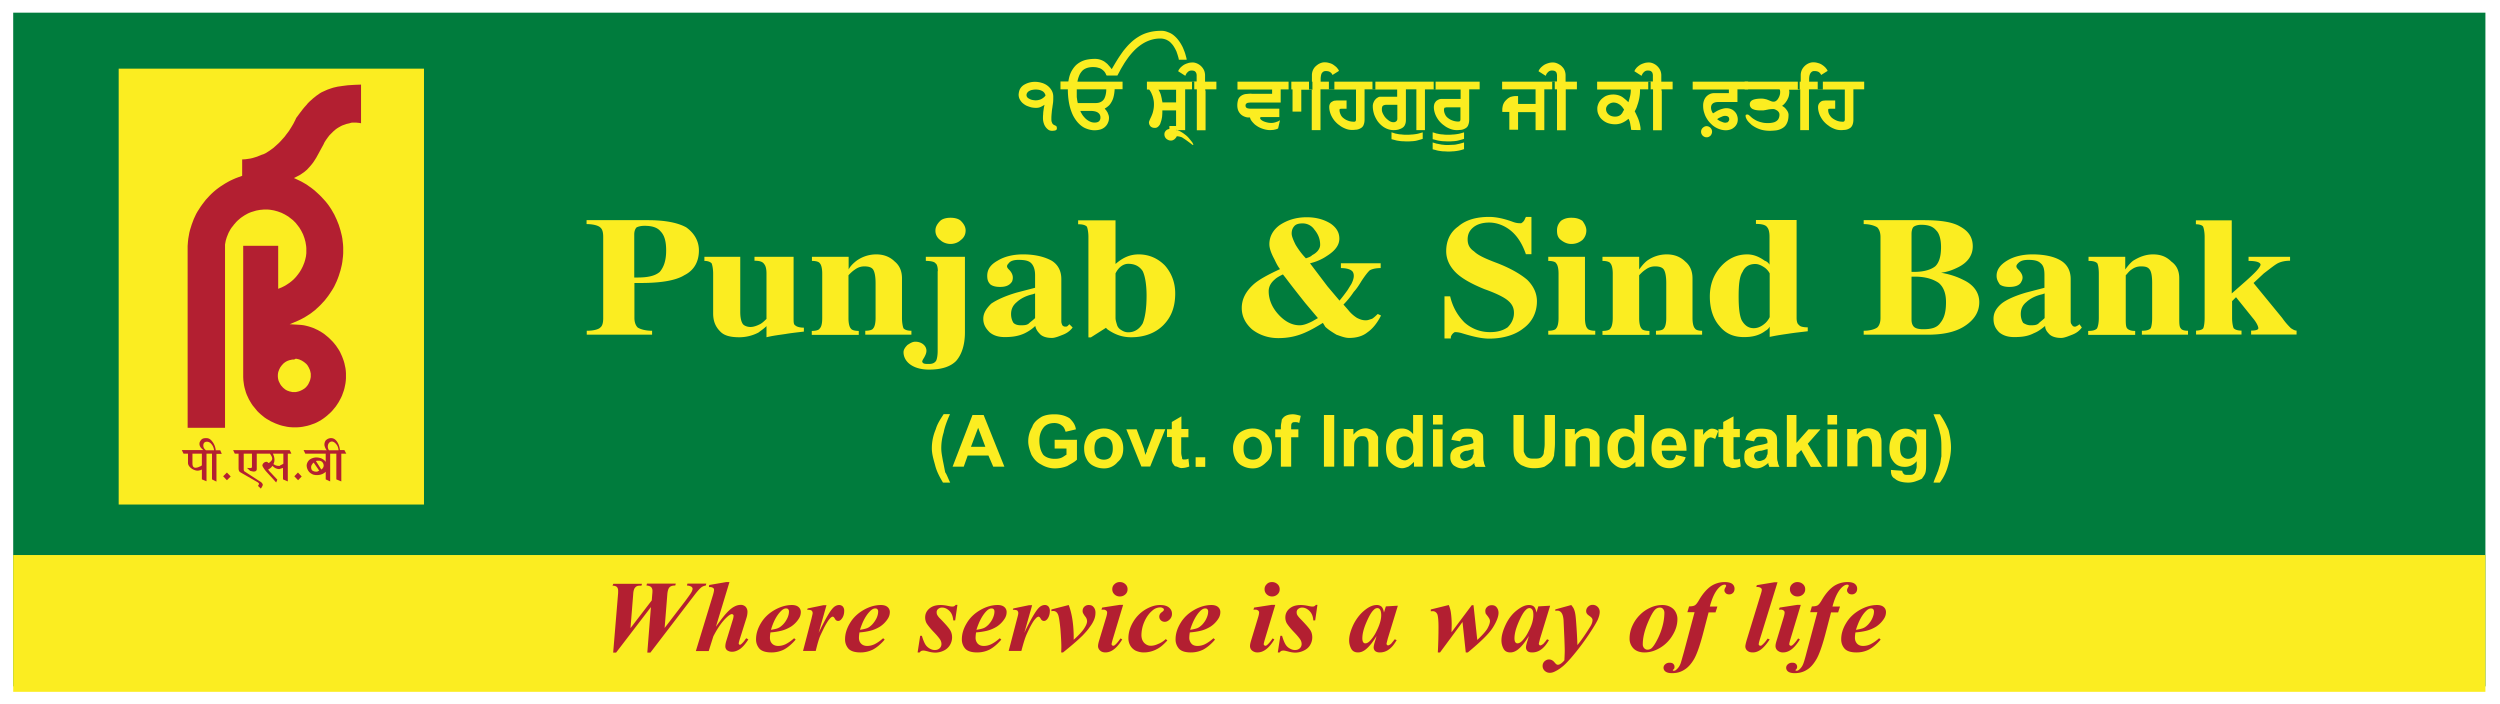 <svg xmlns="http://www.w3.org/2000/svg" width="277" height="78" fill="none" viewBox="0 0 277 78"><path fill="#007C3D" d="M275.384 1.404H1.463v74.643h273.921V1.404z"/><path fill="#FBED21" fill-rule="evenodd" d="M244.274 35.244v-8.991c0-.532-.095-.968-.171-1.139-.095-.17-.437-.265-.798-.265v-.436h3.972v8.1l1.596-1.404c.97-.873 1.502-1.404 1.597-1.765 0-.265-.437-.436-1.331-.436v-.455h4.599v.436c-.532 0-.969.095-1.33.266-.342.17-.874.607-1.577 1.138l-1.14 1.062 3.173 3.87c.437.626.798.967.969 1.138.266.17.437.266.627.266v.436h-5.036v-.436c.533 0 .799-.095.799-.266 0-.17-.171-.607-.627-1.138l-1.844-2.295-.437.436v1.859c0 .531.095.967.171 1.138.171.17.437.266.874.266v.436h-5.036v-.436c.342 0 .703-.095.798-.266.076-.152.152-.588.152-1.12zm-11.725 0v-4.932c0-.531-.076-.968-.171-1.138-.171-.171-.437-.266-.969-.266v-.455h4.067v1.404c.266-.36.532-.702.874-.968.703-.436 1.406-.702 2.204-.702.874 0 1.502.266 2.034.797.608.436.874 1.062.874 1.859v4.4c0 .532 0 .968.171 1.139.095.17.361.266.798.266v.436h-5.112v-.437c.532 0 .798-.094.969-.265.095-.17.171-.607.171-1.138v-3.87c0-.702-.076-1.233-.266-1.498-.19-.266-.437-.36-.969-.36-.361 0-.703.094-1.064.36-.266.17-.437.436-.627.626v4.76c0 .532 0 .968.171 1.139.171.17.437.265.874.265v.437h-5.207v-.437c.532 0 .798-.094.969-.265.114-.19.209-.626.209-1.157zm-6.005 0v-2.732l-.266.095c-.798.17-1.406.531-1.768.873-.437.36-.608.796-.608 1.328 0 .36.095.701.266.967.266.17.532.266.799.266.361 0 .627 0 .874-.171.171-.19.437-.36.703-.626zm-3.364 2.105c-.703 0-1.235-.17-1.672-.53-.437-.437-.627-.873-.627-1.5 0-.625.266-1.138.874-1.669.532-.436 1.501-.872 2.736-1.233l2.034-.53v-1.404c0-.626-.095-1.063-.437-1.328-.266-.266-.703-.36-1.331-.36-.532 0-.874.094-1.14.36-.266.265-.266.436 0 .702.437.436.627.872.361 1.328-.171.436-.703.607-1.33.607-.437 0-.798-.076-1.064-.266-.171-.266-.361-.531-.361-.968 0-.701.437-1.232 1.14-1.669.703-.436 1.672-.702 2.832-.702 1.406 0 2.47.266 3.173.702.703.437 1.064 1.138 1.064 2.03v4.666c0 .266.095.36.171.437 0 .094.172.17.267.17.095 0 .171 0 .266-.095.095 0 .171-.094.266-.17l.266.36c-.266.36-.608.626-1.065.797-.437.17-.874.36-1.235.36-.608 0-1.14-.17-1.406-.53-.171-.172-.361-.437-.361-.798-.437.36-.798.626-1.235.797-.685.36-1.388.436-2.186.436zm-11.383-6.696v4.761c0 .36.095.627.266.797.171.17.532.266.969.266h.095c.874 0 1.501-.17 1.863-.702.437-.531.627-1.233.627-2.295 0-.968-.266-1.67-.799-2.125-.627-.436-1.501-.702-2.641-.702h-.38zm0-4.76v4.23h.342c1.064 0 1.862-.266 2.299-.627.437-.436.628-1.138.628-2.124 0-.797-.171-1.499-.533-1.84-.361-.436-.874-.626-1.672-.626-.342 0-.703.095-.874.265-.095.114-.19.38-.19.721zm-3.44 9.35v-8.99c0-.532-.171-.873-.361-1.063-.266-.17-.798-.36-1.501-.36v-.436h6.613c1.768 0 3.174.17 4.067.702.969.53 1.406 1.232 1.406 2.2 0 .967-.532 1.764-1.577 2.295-.532.266-1.14.531-1.938.626.969.17 1.767.436 2.47.797 1.14.53 1.767 1.403 1.767 2.466 0 1.062-.532 1.934-1.596 2.636-1.064.702-2.47.968-4.143.968h-7.069v-.437c.703 0 1.235-.17 1.501-.36.19-.17.361-.512.361-1.043zm-13.873-5.993c-.627 0-1.14.265-1.406.872-.361.531-.437 1.499-.437 2.732s.095 2.105.342 2.636c.361.626.798.873 1.33.873s.97-.266 1.331-.607c.171-.17.361-.436.437-.626v-4.837a1.903 1.903 0 0 0-.532-.626c-.361-.247-.704-.417-1.065-.417zm-1.235 8.1c-1.14 0-2.033-.361-2.736-1.234-.704-.796-1.065-1.934-1.065-3.262s.437-2.466 1.236-3.339c.798-.872 1.767-1.328 2.907-1.328.703 0 1.33.266 1.939.702a.968.968 0 0 1 .532.437v-3.092c0-.532-.095-.873-.266-1.063-.171-.265-.628-.36-1.236-.36v-.436h4.504v10.83c0 .437.095.703.266.798.095.17.437.265.97.265v.436c-.799.095-1.502.171-2.11.266-.627.095-1.235.17-2.109.36v-1.138c-.095.171-.266.36-.437.437-.704.55-1.502.72-2.395.72zm-14.557-2.106v-4.932c0-.531-.095-.968-.266-1.138-.095-.171-.437-.266-.874-.266v-.455h4.067v1.404c.266-.36.532-.702.874-.968a3.723 3.723 0 0 1 2.204-.702c.799 0 1.502.266 2.034.797.532.436.798 1.062.798 1.859v4.4c0 .532.095.968.266 1.139.095.17.361.266.798.266v.436h-5.112v-.437c.437 0 .798-.094.874-.265.171-.17.266-.607.266-1.138v-3.87c0-.702-.095-1.233-.266-1.498-.171-.266-.532-.36-.969-.36-.361 0-.703.094-1.064.36-.266.17-.532.436-.703.626v4.76c0 .532.095.968.266 1.139.076.17.437.265.874.265v.437h-5.207v-.437c.437 0 .798-.094.874-.265.171-.19.266-.626.266-1.157zm-4.599-11.116c.532 0 .874.095 1.236.341.266.36.437.702.437 1.063 0 .436-.171.796-.437 1.062-.343.266-.704.436-1.236.436-.437 0-.798-.17-1.14-.436-.361-.266-.437-.626-.437-1.062 0-.36.095-.702.437-1.063.342-.246.703-.341 1.14-.341zm-1.406 11.116v-4.932c0-.531-.095-.968-.266-1.138-.076-.171-.437-.266-.874-.266v-.455h4.067v6.79c0 .532.095.968.266 1.139.095.17.437.266.874.266v.436h-5.207v-.437c.437 0 .798-.094.874-.265.171-.17.266-.607.266-1.138zm-3.611-7.057c-.361-1.062-.874-1.934-1.596-2.56-.703-.607-1.596-.968-2.471-.968-.703 0-1.33.17-1.767.531-.437.36-.627.797-.627 1.328s.171.967.703 1.328c.437.436 1.235.797 2.376 1.233 1.672.626 2.831 1.328 3.534 1.935.703.702 1.064 1.498 1.064 2.37 0 1.234-.532 2.296-1.501 2.998-.874.702-2.204 1.138-3.801 1.138-.874 0-1.938-.266-3.097-.626-.361-.095-.608-.095-.703-.095a.896.896 0 0 0-.437.531v.171h-.704v-4.666h.628c.266 1.138.798 2.105 1.596 2.902a4.202 4.202 0 0 0 2.831 1.062c.799 0 1.407-.17 1.939-.53.437-.437.703-.968.703-1.594 0-.531-.171-.968-.703-1.404-.437-.36-1.33-.797-2.566-1.233-1.501-.607-2.565-1.233-3.173-1.84-.703-.702-1.065-1.498-1.065-2.371 0-1.138.438-2.106 1.331-2.732.798-.701 1.938-1.062 3.439-1.062.704 0 1.578.17 2.566.531.437.171.703.171.969.171a.897.897 0 0 0 .437-.531l.095-.17h.608v4.134h-.608v.02zm-25.959-2.295c0 .266.171.702.437 1.233.266.436.627.968 1.14 1.499.266-.095.532-.171.703-.36.533-.266.875-.703.875-1.139 0-.702-.266-1.233-.628-1.67a1.554 1.554 0 0 0-1.33-.701c-.437 0-.703.095-.874.266-.247.265-.323.53-.323.872zm.874 10.149c.437 0 .874-.171 1.406-.437l.628-.36-1.407-1.67c-.627-.796-1.33-1.669-2.128-2.731l-.342-.436c-.361.17-.703.36-.874.53-.437.361-.704.798-.704 1.329 0 .872.343 1.764 1.065 2.56.684.76 1.482 1.215 2.356 1.215zm-3.345-8.992c0-.872.438-1.593 1.141-2.105.798-.531 1.767-.873 3.002-.873 1.065 0 1.939.266 2.642.702.627.436.969.967.969 1.67 0 .701-.437 1.327-1.406 1.934-.532.36-1.14.626-1.844.797l1.939 2.56 1.33 1.575c.361-.436.627-.797.874-1.138.171-.266.266-.436.437-.702.266-.531.361-.967.171-1.328-.171-.265-.627-.436-1.33-.436v-.531h4.409v.53c-.532 0-.969.096-1.235.267-.266.265-.532.625-.874 1.138-.267.436-.533.872-.875 1.233a9.2 9.2 0 0 1-1.14 1.403l.532.607c.342.437.703.702.969.873.343.17.609.265.97.265.266 0 .437-.094.703-.17.266-.171.437-.36.627-.531l.361.17c-.437.873-.969 1.499-1.501 1.86-.532.435-1.236.625-2.034.625-.437 0-.874-.17-1.406-.36-.437-.266-.874-.531-1.235-.873l-.266-.436c-.703.436-1.331.797-1.939 1.062-.969.436-1.938.626-3.002.626-1.141 0-2.129-.36-2.908-.967-.703-.626-1.14-1.404-1.14-2.371 0-.968.437-1.84 1.33-2.637.608-.531 1.596-1.062 2.908-1.67-.266-.34-.437-.701-.608-1.062-.399-.74-.571-1.27-.571-1.707zm-15.64 9.77c.703 0 1.236-.361 1.597-.968.266-.626.437-1.67.437-3.092 0-1.233-.171-2.2-.437-2.732-.361-.53-.875-.796-1.597-.796-.532 0-1.064.36-1.406 1.062v4.932c0 .265.095.531.171.797a.968.968 0 0 0 .437.53c.285.19.532.266.798.266zm-4.409-10.566c0-.532-.095-.968-.171-1.139-.171-.17-.437-.265-.969-.265v-.436h4.143v4.837c.798-.702 1.596-1.063 2.566-1.063 1.14 0 2.128.437 2.907 1.233.703.797 1.14 1.84 1.14 3.092 0 1.499-.437 2.637-1.33 3.529-.874.872-2.109 1.327-3.535 1.327-.969 0-1.767-.265-2.641-.872l-.171-.171-1.673 1.062h-.266V26.253zm-5.91 8.99v-2.73l-.266.094c-.798.17-1.406.531-1.767.873-.437.36-.627.796-.627 1.328 0 .36.095.701.266.967.171.17.437.266.798.266.361 0 .627 0 .874-.171.19-.19.456-.36.722-.626zm-3.363 2.106c-.704 0-1.236-.17-1.673-.53-.437-.437-.703-.873-.703-1.5 0-.625.342-1.138.874-1.669.627-.436 1.597-.872 2.832-1.233l2.033-.53v-1.404c0-.626-.171-1.063-.437-1.328-.266-.266-.703-.36-1.406-.36-.437 0-.874.094-1.064.36-.266.265-.266.436 0 .702.437.436.532.872.361 1.328-.266.436-.703.607-1.331.607-.437 0-.798-.076-1.064-.266-.266-.266-.361-.531-.361-.968 0-.701.361-1.232 1.14-1.669.704-.436 1.673-.702 2.832-.702 1.33 0 2.375.266 3.174.702.703.437 1.064 1.138 1.064 2.03v4.666c0 .266.095.36.095.437.095.094.171.17.361.17.095 0 .171 0 .266-.095l.171-.17.361.36c-.266.36-.627.626-1.064.797-.437.17-.874.36-1.235.36-.628 0-1.141-.17-1.407-.53a1.595 1.595 0 0 1-.437-.798c-.361.36-.798.626-1.14.797-.741.36-1.52.436-2.242.436zm-6.006-13.221c.437 0 .875.095 1.141.341.361.36.532.702.532 1.063 0 .436-.171.796-.532 1.062-.266.266-.704.436-1.141.436-.437 0-.874-.17-1.14-.436a1.253 1.253 0 0 1-.532-1.062c0-.36.171-.702.532-1.063.266-.246.703-.341 1.14-.341zm-1.406 5.918c0-.436-.095-.796-.266-.872-.095-.171-.532-.266-1.064-.266v-.455h4.333v8.365c0 1.404-.361 2.466-.97 3.168-.608.626-1.596.967-3.002.967-.798 0-1.501-.17-2.034-.53-.532-.361-.798-.873-.798-1.404 0-.266.171-.532.437-.797.266-.17.532-.36.875-.36.532 0 .969.265 1.14.625.171.36.076.702-.171 1.139-.171.265-.266.436-.171.53.095.172.361.172.703.172.361 0 .627-.095.798-.36.095-.172.171-.608.171-1.063v-8.859h.019zm-12.809 5.198v-4.932c0-.531-.095-.968-.266-1.138-.095-.171-.437-.266-.874-.266v-.455h4.067v1.404c.171-.36.532-.702.874-.968a3.724 3.724 0 0 1 2.205-.702c.798 0 1.501.266 2.033.797.532.436.798 1.062.798 1.859v4.4c0 .532.095.968.171 1.139.171.17.437.266.874.266v.436h-5.112v-.437c.438 0 .799-.094.875-.265.17-.17.266-.607.266-1.138v-3.87c0-.702-.095-1.233-.266-1.498-.171-.266-.532-.36-.97-.36-.36 0-.703.094-1.064.36-.266.17-.532.436-.703.626v4.76c0 .532.095.968.266 1.139.095.17.437.265.874.265v.437h-5.207v-.437c.437 0 .798-.094.874-.265.21-.19.285-.626.285-1.157zm-9.083-6.791v6.089c0 .626.095 1.062.266 1.328.095.17.437.36.874.36.36 0 .798-.17 1.14-.36.266-.17.437-.36.627-.531v-5.027c0-.531-.095-.873-.266-1.062-.17-.266-.532-.36-1.064-.36v-.437h4.333v6.79c0 .437 0 .703.17.797.172.171.533.266.97.266v.436c-.798.095-1.501.171-2.033.266-.628.095-1.33.17-2.11.36v-1.233c-.266.266-.532.437-.874.702a4.591 4.591 0 0 1-2.128.531c-.97 0-1.673-.17-2.11-.626-.532-.53-.798-1.138-.798-2.03v-4.4c0-.531-.095-.968-.171-1.138-.171-.171-.437-.266-.798-.266v-.455h3.972zm-11.745 2.295h.361c1.14 0 1.939-.17 2.47-.626.438-.53.704-1.233.704-2.37 0-.968-.171-1.67-.627-2.125-.361-.437-.97-.607-1.768-.607-.437 0-.703.094-.874.17-.17.171-.266.437-.266.797v4.761zm-3.44 4.496v-8.991c0-.532-.094-.873-.341-1.063-.171-.17-.704-.36-1.502-.36v-.436h6.804c1.843 0 3.268.265 4.237.796.875.626 1.407 1.499 1.407 2.561 0 1.233-.532 2.2-1.597 2.732-.969.607-2.641.872-4.846.872h-.703v3.87c0 .531.171.872.361 1.062.266.17.799.36 1.597.36v.437h-7.24v-.437c.797 0 1.33-.17 1.5-.36.228-.17.324-.512.324-1.043zM214.23 53.472c.172-.53.362-.872.438-1.138.095-.17.171-.53.266-.797.095-.36.095-.626.171-.967v-.873c0-.626 0-1.233-.171-1.764-.095-.53-.361-1.233-.704-2.03h.704c.437.627.703 1.139.969 1.765.171.702.266 1.328.266 1.935 0 .53-.095 1.138-.266 1.764-.171.702-.437 1.404-.969 2.105h-.704zm-3.705-3.87c0 .437.076.797.266.968.171.17.361.266.627.266s.437-.095.703-.266c.171-.266.266-.531.266-.967 0-.437-.095-.702-.266-.968-.171-.17-.437-.265-.703-.265-.266 0-.437.095-.627.265-.19.266-.266.531-.266.968zm-.988 2.467l1.235.094c0 .171.095.266.171.36.095.096.266.096.437.096.266 0 .532 0 .627-.095.171-.095.171-.17.266-.36 0-.095.095-.266.095-.437v-.626a1.628 1.628 0 0 1-1.33.626c-.532 0-.969-.17-1.33-.702-.266-.36-.361-.796-.361-1.328 0-.701.171-1.233.532-1.669.361-.341.703-.53 1.235-.53.532 0 .969.265 1.235.701v-.626h1.064v3.794c0 .436 0 .797-.095 1.062-.095.266-.266.436-.361.607a4.14 4.14 0 0 1-.627.266 2.49 2.49 0 0 1-.874.17c-.703 0-1.235-.17-1.501-.436-.361-.17-.437-.531-.437-.873v-.094h.019zm-1.046-.36h-1.064v-2.125c0-.437-.095-.702-.095-.797a1.477 1.477 0 0 0-.266-.36c-.095-.095-.171-.095-.361-.095-.19 0-.361 0-.532.17-.171.076-.266.171-.266.342-.095.17-.095.531-.095.967v1.86h-1.14v-4.136h1.064v.626c.361-.436.798-.702 1.33-.702.266 0 .532.095.703.17.171.096.361.172.437.342a.65.65 0 0 1 .171.437c.095.17.095.436.095.701v2.6h.019zm-6.005-4.136h1.064v4.135h-1.064v-4.135zm0-1.593h1.064v1.062h-1.064V45.98zm-4.504 5.728V45.98h1.064v3.092l1.331-1.499h1.33l-1.406 1.593 1.577 2.561h-1.235l-1.064-1.859-.533.531v1.328h-1.064v-.019zm-2.128-1.935c-.171 0-.361.095-.703.171-.266 0-.437.095-.627.17a.627.627 0 0 0-.172.361c0 .171.095.36.172.436a.652.652 0 0 0 .437.171c.171 0 .342-.095.532-.17.171-.171.266-.266.266-.437.095-.095.095-.265.095-.53v-.172zm-1.502-.872l-.969-.17c.095-.437.266-.703.532-.873.266-.266.704-.36 1.236-.36s.874.094 1.14.17c.171.17.342.265.437.436.171.17.171.531.171.968v1.327c0 .36 0 .626.095.797 0 .17.095.36.171.531h-1.14s0-.17-.095-.265v-.171c-.171.17-.437.341-.627.436-.171.095-.437.17-.703.17-.438 0-.704-.17-.97-.34a1.133 1.133 0 0 1-.361-.873c0-.266 0-.436.095-.702.171-.17.266-.265.532-.36.171-.095.437-.171.875-.266.532-.095.874-.17 1.064-.266v-.17a.759.759 0 0 0-.171-.437c-.095-.094-.266-.094-.627-.094-.171 0-.361 0-.437.094-.057.057-.153.152-.248.418zm-1.577-1.328v.873h-.703v2.295c0 .095 0 .095.095.17h.171c.095 0 .266 0 .437-.094l.095.872a2.467 2.467 0 0 1-.874.171c-.171 0-.361-.095-.532-.17-.171 0-.266-.096-.361-.266-.095-.095-.095-.171-.171-.36v-2.637h-.532v-.873h.532v-.797l1.14-.626v1.404h.703v.038zm-3.972 4.135h-1.064v-4.135h.969v.626a1.56 1.56 0 0 1 .532-.531c.076-.095.266-.17.438-.17.266 0 .532.094.703.265l-.342.872c-.171-.076-.342-.17-.533-.17-.095 0-.266.094-.361.17-.095.095-.171.266-.266.437-.095.265-.095.701-.095 1.403v1.233h.019zm-3.002-2.37c-.095-.361-.095-.627-.266-.703a.832.832 0 0 0-.627-.265c-.171 0-.438.095-.533.265-.171.171-.266.36-.266.702h1.692zm-.095 1.061l1.064.266a1.59 1.59 0 0 1-.627.873c-.361.17-.703.34-1.14.34-.704 0-1.236-.265-1.578-.796-.361-.36-.437-.797-.437-1.404 0-.701.171-1.232.532-1.593.361-.436.798-.626 1.407-.626.627 0 1.064.266 1.406.626.361.436.532 1.062.532 1.86h-2.737c0 .34.095.625.266.796.171.17.362.265.609.265.171 0 .361 0 .437-.095.095-.075.19-.246.266-.512zm-6.443-.796c0 .436.095.796.171.967.171.266.438.436.704.436.266 0 .532-.17.703-.36.171-.17.266-.531.266-.968 0-.436-.095-.796-.266-1.062-.171-.17-.437-.265-.703-.265-.266 0-.437.095-.628.265-.152.285-.247.55-.247.987zm2.908 2.105h-.969v-.53c-.171.17-.437.36-.627.53-.266.095-.437.17-.703.17-.533 0-.875-.265-1.236-.606-.361-.36-.532-.873-.532-1.593 0-.702.171-1.233.532-1.67.361-.341.703-.53 1.236-.53.437 0 .874.17 1.235.625V45.98h1.064v5.728zm-4.941 0h-1.064v-2.124c0-.437 0-.702-.095-.797 0-.17-.076-.266-.266-.36-.095-.095-.171-.095-.361-.095-.171 0-.361 0-.532.17-.095.076-.267.171-.267.342-.076.17-.076.531-.076.967v1.86h-1.14v-4.136h1.064v.626c.362-.436.799-.702 1.331-.702.266 0 .532.095.703.17.171.096.361.172.437.342.095.095.171.266.266.437v3.301zm-9.54-5.728h1.14v4.04c.095.265.171.436.361.626.266.17.437.17.799.17.342 0 .608 0 .798-.17.095-.095.266-.266.266-.531 0-.17.095-.437.095-.968V45.98h1.14v3.092c0 .625-.095 1.138-.095 1.403-.095.266-.171.531-.361.702-.171.17-.437.36-.703.531-.266.095-.627.17-1.14.17-.533 0-.875-.094-1.236-.265-.266-.075-.437-.265-.627-.436-.171-.17-.266-.436-.342-.607-.095-.36-.095-.873-.095-1.498V45.98zm-4.409 3.793c-.171 0-.361.095-.703.171a.831.831 0 0 0-.532.17c-.171.096-.266.266-.266.361 0 .171.095.36.171.436a.652.652 0 0 0 .437.171c.171 0 .361-.095.532-.17.171-.171.266-.266.266-.437.095-.095.095-.265.095-.53v-.172zm-1.501-.872l-.969-.17c.095-.437.266-.703.532-.873.342-.266.703-.36 1.235-.36.532 0 .874.094 1.14.17.266.17.361.265.532.436.095.17.095.531.095.968v1.327c0 .36 0 .626.076.797 0 .17.095.36.171.531h-1.064c-.095 0-.095-.17-.171-.265v-.171c-.171.17-.361.341-.627.436-.171.095-.437.17-.703.17-.437 0-.703-.17-.969-.34a1.133 1.133 0 0 1-.361-.873c0-.266 0-.436.171-.702.095-.17.266-.265.437-.36.171-.095.532-.171.874-.266.532-.095.874-.17 1.064-.266v-.17a.759.759 0 0 0-.171-.437c-.095-.094-.266-.094-.608-.094-.171 0-.266 0-.437.094-.057.057-.152.152-.247.418zm-3.003-1.328h1.064v4.135h-1.064v-4.135zm0-1.593h1.064v1.062h-1.064V45.98zm-4.048 3.623c0 .436.095.796.171.967a.914.914 0 0 0 .799.436c.171 0 .437-.17.627-.36.171-.17.266-.531.266-.968 0-.436-.095-.796-.266-1.062-.171-.17-.361-.265-.703-.265-.171 0-.437.095-.627.265-.191.285-.267.55-.267.987zm2.908 2.105h-.969v-.53c-.171.17-.361.36-.627.53-.266.095-.437.17-.703.17-.438 0-.875-.265-1.236-.606-.361-.36-.532-.873-.532-1.593 0-.702.171-1.233.532-1.67.361-.341.703-.53 1.236-.53.437 0 .874.17 1.235.625V45.98h1.064v5.728zm-4.941 0h-1.064v-2.124c0-.437 0-.702-.095-.797 0-.17-.095-.266-.171-.36-.171-.095-.266-.095-.437-.095-.171 0-.361 0-.532.17a1.066 1.066 0 0 0-.266.342c-.095.17-.096.531-.096.967v1.86h-1.14v-4.136h1.064v.626c.362-.436.799-.702 1.407-.702.171 0 .437.095.627.17.171.096.361.172.437.342.095.095.171.266.266.437v3.301zm-6.005-5.728h1.14v5.728h-1.14V45.98zm-5.397 1.593h.627v-.266c0-.341.095-.607.095-.796.095-.171.266-.36.437-.437.171-.094.437-.17.798-.17.266 0 .608.095.874.17l-.171.797c-.171-.095-.266-.095-.437-.095-.171 0-.266 0-.361.095-.095.095-.095.266-.095.436v.266h.798v.873h-.798v3.262h-1.14v-3.262h-.627v-.873zm-3.516 2.124c0 .437.095.702.266.968.266.17.437.266.798.266.266 0 .532-.095.703-.266.171-.266.266-.531.266-.968 0-.436-.095-.701-.266-.967-.171-.17-.437-.341-.703-.341-.342 0-.532.17-.798.341-.19.247-.266.512-.266.968zm-1.159-.094c0-.342.095-.702.266-1.063.171-.36.437-.626.798-.796a2.519 2.519 0 0 1 1.14-.266c.627 0 1.14.266 1.502.626.437.436.608.968.608 1.593 0 .607-.171 1.139-.608 1.499-.438.436-.875.702-1.502.702a2.46 2.46 0 0 1-1.14-.266 1.629 1.629 0 0 1-.798-.796c-.171-.36-.266-.702-.266-1.233zm-4.143 1.062h1.064v1.062h-1.064v-1.062zm-.798-3.092v.873h-.798v1.669c0 .36.095.531.095.626 0 .095 0 .095.095.17h.171c.076 0 .266 0 .437-.094l.095.872a2.467 2.467 0 0 1-.874.171c-.171 0-.342-.095-.532-.17-.172 0-.267-.096-.362-.266-.095-.095-.095-.171-.171-.36v-2.637h-.532v-.873h.532v-.797l1.065-.626v1.404h.779v.038zm-5.207 4.135l-1.673-4.135h1.141l.798 2.124.171.702c.076-.17.076-.265.171-.36 0-.095 0-.17.095-.36l.798-2.125h1.14l-1.672 4.135h-.969v.02zm-5.207-2.01c0 .436.095.701.266.967.266.17.437.266.798.266.266 0 .532-.095.703-.266.171-.266.266-.531.266-.968 0-.436-.076-.701-.266-.967-.171-.17-.437-.341-.703-.341-.361 0-.532.17-.798.341-.171.247-.266.512-.266.968zm-1.141-.095c0-.342.095-.702.267-1.063.171-.36.437-.626.798-.796a2.519 2.519 0 0 1 1.14-.266c.627 0 1.14.266 1.501.626.437.436.627.968.627 1.593 0 .607-.171 1.139-.627 1.499a1.896 1.896 0 0 1-1.501.702 2.46 2.46 0 0 1-1.14-.266 1.629 1.629 0 0 1-.798-.796c-.191-.36-.267-.702-.267-1.233zm-3.268.094v-.967h2.47v2.2c-.266.266-.627.437-1.064.702a3.71 3.71 0 0 1-1.406.266c-.532 0-1.064-.17-1.502-.436-.532-.266-.798-.626-1.064-1.063-.171-.436-.361-.967-.361-1.498 0-.607.171-1.138.437-1.594.171-.53.627-.872 1.065-1.138.361-.17.798-.265 1.406-.265.703 0 1.235.17 1.672.436.361.36.627.702.703 1.233l-1.14.266c-.095-.266-.171-.532-.437-.702-.171-.171-.532-.266-.798-.266-.532 0-.969.17-1.235.531-.267.36-.438.797-.438 1.404 0 .702.171 1.233.438 1.593.266.266.703.437 1.235.437.171 0 .437 0 .703-.095.266-.095.437-.266.627-.36v-.684h-1.311zm-7.678-.19l-.798-2.105-.798 2.106h1.596zm2.11 2.201h-1.236l-.532-1.233h-2.299l-.437 1.233h-1.235l2.204-5.728h1.235l2.3 5.728zm-6.006 1.764h-.798c-.361-.607-.703-1.233-.874-1.934-.171-.627-.361-1.233-.361-1.86 0-.796.171-1.498.437-2.124.171-.607.532-1.138.874-1.67h.703c-.361.797-.608 1.5-.703 2.03a5.82 5.82 0 0 0-.266 1.764c0 .437.095.873.171 1.328.095.437.171.873.266 1.328.19.266.285.607.551 1.138zm68.205-43.571h1.235v-.853h-1.254v-.702c0-.19-.038-.36-.095-.512a1.085 1.085 0 0 0-.248-.399 1.244 1.244 0 0 0-.342-.284 1.555 1.555 0 0 0-.361-.17 1.077 1.077 0 0 0-.342-.058 1.5 1.5 0 0 0-.532.076 2.13 2.13 0 0 0-.418.17 2.107 2.107 0 0 0-.304.229 1.11 1.11 0 0 0-.209.227.71.71 0 0 0-.114.19l-.038.076.798.512s.019-.02.019-.057l.076-.152a.998.998 0 0 1 .133-.17.744.744 0 0 1 .19-.152.608.608 0 0 1 .266-.057c.152 0 .285.019.361.076a.339.339 0 0 1 .171.227.886.886 0 0 1 .038.323v.588h-.532V9.9h.532v4.535h.97V9.901zm-7.051 0h3.706v1.613h-1.939v-.873c-.19 0-.361 0-.494.02-.133.018-.247.056-.342.075-.095.038-.171.095-.266.152a2.917 2.917 0 0 0-.266.246 1.246 1.246 0 0 0-.228.323 1.204 1.204 0 0 0-.114.341c-.019.114-.038.209-.038.304v.303h.779v1.973h.969v-1.954h1.939v1.992h.969V9.901h1.159v-.853h-5.834V9.9zm-7.696 5.88v.76c.152.037.304.075.437.113.133.038.266.057.399.076.133.02.266.038.399.038s.285.02.456.02c.19 0 .342 0 .494-.02.152 0 .285-.019.437-.038a3.93 3.93 0 0 0 .418-.076c.133-.038.285-.076.437-.132v-.74c-.171.057-.323.095-.456.133-.133.038-.285.057-.418.094a3.107 3.107 0 0 1-.418.038c-.152 0-.304.02-.494.02-.171 0-.323 0-.456-.02-.133-.019-.266-.019-.399-.057-.133-.018-.266-.056-.399-.075a9.734 9.734 0 0 1-.437-.133zm0-1.118v.758c.152.038.304.076.437.114.133.038.266.057.399.076.133.019.266.038.399.038s.285.019.456.019c.19 0 .342 0 .494-.019.152 0 .285-.019.437-.038.133-.019.266-.057.418-.095.133-.038.285-.076.437-.133v-.72c-.171.056-.323.094-.456.132-.133.038-.285.057-.418.076a3.123 3.123 0 0 1-.418.038c-.152.02-.304.02-.494.02-.171 0-.323 0-.456-.02-.133-.019-.266-.019-.399-.038s-.266-.057-.399-.076c-.133-.038-.266-.095-.437-.132zm1.52-2.77h1.558v1.328c0 .076-.019.152-.057.19-.038.038-.076.057-.152.057a1.81 1.81 0 0 1-.665-.114 1.646 1.646 0 0 1-.513-.285.96.96 0 0 1-.323-.417 1.105 1.105 0 0 1-.114-.493c0-.038 0-.076.019-.133a.398.398 0 0 1 .076-.114c.038.02.095 0 .171-.019zm1.577-1.992v1.063h-2.166a.656.656 0 0 0-.247.057c-.095.037-.171.094-.266.151a1.107 1.107 0 0 0-.209.285 1.26 1.26 0 0 0-.076.417c0 .266.057.512.152.778.095.247.228.474.399.702.171.208.361.398.589.55.209.17.437.284.684.38.247.094.475.132.703.132.095 0 .209 0 .342-.019.114 0 .247-.019.361-.057.114-.038.228-.095.342-.17a.669.669 0 0 0 .247-.342c.057-.152.095-.322.095-.55V9.9h1.16v-.853h-5.093v.872h2.983V9.9zm-7.658 4.762v.758c.152.038.304.076.437.114.133.038.266.057.399.076.133.019.266.038.399.038s.285.019.456.019c.19 0 .342 0 .494-.019.152 0 .304-.019.437-.038s.266-.057.399-.095.285-.076.437-.133v-.72c-.171.056-.323.094-.456.132-.133.038-.285.057-.418.076a3.123 3.123 0 0 1-.418.038c-.152.02-.304.02-.494.02-.171 0-.323 0-.456-.02-.152-.019-.285-.019-.399-.038-.133-.019-.266-.057-.399-.076-.114-.038-.266-.095-.418-.132zm.646-3.035v1.555a.357.357 0 0 1-.038.152.38.38 0 0 1-.152.151.475.475 0 0 1-.247.057.853.853 0 0 1-.361-.094c-.114-.057-.228-.152-.342-.247a1.778 1.778 0 0 1-.305-.341c-.076-.133-.152-.247-.19-.36a.798.798 0 0 1-.076-.342v-.133c0-.057.019-.114.038-.19a.254.254 0 0 1 .133-.152c.057-.037.152-.056.286-.075h1.254v.019zm3.059-1.727h1.179v-.853h-6.994v.872h2.737v.797h-1.882a.46.46 0 0 0-.247.076c-.095.057-.19.114-.266.209a.947.947 0 0 0-.209.322 1.052 1.052 0 0 0-.095.436c0 .266.038.531.114.797.076.266.19.493.323.72.133.229.304.418.494.589.19.17.399.303.628.398.228.095.475.152.722.152.095 0 .209 0 .342-.019.114-.019.247-.038.361-.095.133-.038.228-.095.342-.17a.704.704 0 0 0 .247-.323c.057-.133.095-.284.095-.493V9.9h1.159v4.515h.95V9.901zm-5.492-.853h-5.15v.872h3.003v3.32c0 .076-.019.152-.057.19-.038.038-.076.056-.152.056-.247 0-.475-.037-.665-.113a1.646 1.646 0 0 1-.513-.285.961.961 0 0 1-.323-.417 1.093 1.093 0 0 1-.115-.493c0-.057.019-.095.057-.114.038 0 .134-.02.248-.02h.475v-.91h-1.084c-.076 0-.152.02-.247.02a.666.666 0 0 0-.266.113.483.483 0 0 0-.228.209.747.747 0 0 0-.095.38c0 .265.057.511.152.777.095.247.228.474.399.702.171.208.361.398.589.55.21.17.438.284.685.38.228.094.475.132.703.132.095 0 .209 0 .342-.019.114 0 .247-.019.361-.057.114-.038.228-.095.342-.17a.668.668 0 0 0 .247-.342c.057-.152.095-.322.095-.55V9.9h1.197v-.853zm-7.354.853h.304v4.515h.969V9.901h1.539v-.853h-1.52v-.285c0-.227.038-.417.076-.55a.62.62 0 0 1 .209-.265.52.52 0 0 1 .266-.076c.152 0 .285.019.38.057a.683.683 0 0 1 .38.379l.722-.455s-.019-.02-.038-.076c-.019-.038-.057-.114-.114-.17a1.088 1.088 0 0 0-.209-.228 4.22 4.22 0 0 0-.304-.228 1.381 1.381 0 0 0-.418-.17 1.569 1.569 0 0 0-.532-.077c-.114 0-.228.02-.342.057a1.555 1.555 0 0 0-.361.171c-.114.076-.228.17-.342.284a1.41 1.41 0 0 0-.247.399 1.446 1.446 0 0 0-.095.512v.72h-.323v.854zm-2.262 0h.437v2.467h.97V9.939h1.235v-.891h-2.642V9.9zm-4.104.475c-.191 0-.4.019-.59.038a1.16 1.16 0 0 0-.513.17.928.928 0 0 0-.361.399 2.12 2.12 0 0 0-.114.682c0 .228.038.437.114.608.076.17.19.322.323.436.133.114.285.19.456.246.171.057.342.076.513.057a.933.933 0 0 0 .172.38c.095.133.209.246.342.38.133.113.304.227.475.322.19.094.38.17.589.227.209.057.418.095.646.095.133 0 .228-.019.342-.019.095-.019.19-.038.266-.057a.895.895 0 0 0 .285-.114l.209-.91a.827.827 0 0 1-.19.114c-.057.038-.152.056-.247.095-.095.037-.19.056-.285.075-.095.02-.19.02-.266.02-.152 0-.323-.02-.456-.058a1.963 1.963 0 0 1-.399-.132 1.074 1.074 0 0 1-.266-.171c-.057-.057-.095-.114-.095-.17 0-.039.019-.077.038-.096.019-.019.057-.019.114-.019h1.976v-.93h-2.964c-.172 0-.305 0-.419-.018-.114-.019-.209-.038-.266-.095a.314.314 0 0 1-.095-.227c0-.114.038-.19.095-.228a.362.362 0 0 1 .247-.095c.114-.019.228-.019.362-.019h3.192v-1.46h1.178v-.854h-5.967v.872h3.839v.475h-2.28v-.02zm-8.381 3.585h-.722v.322s-.019 0-.057.02c-.038 0-.076.018-.133.037a.45.45 0 0 0-.171.114c-.057.038-.095.114-.133.17a.55.55 0 0 0-.057.266.655.655 0 0 0 .361.588.657.657 0 0 0 .342.095.519.519 0 0 0 .304-.076.632.632 0 0 0 .209-.17.622.622 0 0 0 .114-.152l.038-.076h.057c.038 0 .095.019.171.019l.228.057a.641.641 0 0 1 .228.114 8.5 8.5 0 0 1 .551.379c.152.114.285.209.38.285.095.075.152.113.19.113.038 0 .038-.038 0-.113a.793.793 0 0 0-.171-.285c-.095-.114-.19-.247-.323-.398a2.578 2.578 0 0 0-.475-.418 2.1 2.1 0 0 0-.304-.208c-.095-.057-.19-.114-.285-.152-.095-.038-.209-.076-.323-.114v-.417h-.019zm3.249-4.06h1.236v-.853h-1.255v-.702c0-.19-.038-.36-.095-.512a1.41 1.41 0 0 0-.247-.399 1.513 1.513 0 0 0-.684-.455 1.077 1.077 0 0 0-.342-.057c-.19 0-.38.02-.532.076a2.13 2.13 0 0 0-.418.17 2.107 2.107 0 0 0-.304.229 1.11 1.11 0 0 0-.209.227.71.71 0 0 0-.114.19l-.038.076.798.512s0-.02.019-.057l.076-.152a.998.998 0 0 1 .133-.17.744.744 0 0 1 .19-.152.608.608 0 0 1 .266-.057c.152 0 .266.019.361.076a.518.518 0 0 1 .171.227.886.886 0 0 1 .038.323v.588h-.513V9.9h.532v4.535h.969V10.11c-.038-.114-.038-.19-.038-.209zm-3.23 0v1.442h-1.521v-.057a.703.703 0 0 0-.038-.17c-.019-.076-.019-.152-.038-.228-.019-.076-.038-.17-.057-.247a3.122 3.122 0 0 0-.057-.209c-.038-.094-.076-.19-.114-.265-.038-.076-.057-.133-.095-.17a.23.23 0 0 0-.038-.058h1.958v-.038zm2.014-.853h-5.245v.872h.247s.019.02.057.076c.038.038.076.114.133.209.057.095.095.209.152.341.057.133.095.285.133.456.038.17.057.341.057.55 0 .208-.019.417-.057.607-.038.19-.076.341-.133.493a4.165 4.165 0 0 1-.171.398 3.735 3.735 0 0 0-.133.304.575.575 0 0 0-.057.208c0 .038 0 .095.019.152a.512.512 0 0 0 .095.209.415.415 0 0 0 .19.17c.095.057.209.076.361.076a.48.48 0 0 0 .323-.113c.095-.076.171-.171.247-.304.057-.17.114-.322.152-.474.038-.17.077-.342.077-.512.019-.171.018-.36.018-.531h1.521v2.181h1.007V9.901h1.007v-.853zm-9.711-.683h1.197c.077-.152.191-.341.305-.57.114-.227.266-.454.418-.72.152-.247.342-.512.532-.778.209-.265.418-.512.665-.758a5.1 5.1 0 0 1 .798-.645 3.99 3.99 0 0 1 .95-.456 3.44 3.44 0 0 1 1.102-.17c.248 0 .457.057.647.132.19.095.361.19.494.342.133.133.266.284.361.455.114.17.19.342.266.493.057.171.114.323.152.456.038.132.076.246.095.341.019.095.019.133.019.133h.874s-.019-.057-.019-.133c-.019-.095-.057-.209-.095-.36a4.031 4.031 0 0 0-.171-.513c-.076-.19-.152-.398-.266-.588a3.879 3.879 0 0 0-.38-.588 3.154 3.154 0 0 0-.494-.512 1.957 1.957 0 0 0-.646-.36 1.745 1.745 0 0 0-.761-.152c-.494 0-.969.057-1.368.17a3.99 3.99 0 0 0-1.121.475 4.888 4.888 0 0 0-.931.72c-.285.266-.532.57-.779.873-.228.323-.456.645-.666.987a28.95 28.95 0 0 0-.608 1.024c-.057-.076-.133-.17-.209-.265-.076-.095-.171-.19-.266-.304a5.99 5.99 0 0 0-.361-.285 2.226 2.226 0 0 0-.475-.208 1.85 1.85 0 0 0-.589-.076c-.342 0-.665.038-.988.114a2.48 2.48 0 0 0-.874.417c-.266.19-.475.455-.666.778-.19.322-.304.72-.38 1.195h-.874V9.9h.817c0 .588.057 1.139.152 1.613s.247.91.419 1.27c.19.361.399.665.646.911.247.247.513.437.817.55.285.114.608.19.912.19.266 0 .494-.038.684-.095a1.294 1.294 0 0 0 .741-.588c.076-.133.114-.247.152-.36.019-.114.038-.228.038-.323a.99.99 0 0 0-.057-.341l-.114-.285c-.057-.076-.095-.152-.152-.227a1.33 1.33 0 0 1-.152-.19c.038-.019.114-.057.19-.114.095-.057.171-.133.285-.228.095-.094.19-.227.285-.398a2.11 2.11 0 0 0 .228-.588c.057-.228.095-.493.114-.816h.875v-.834h-4.998c.038-.247.114-.474.19-.664.076-.19.19-.36.323-.512.133-.152.304-.247.494-.323a2.06 2.06 0 0 1 .722-.114c.228 0 .418.02.57.076a.973.973 0 0 1 .399.171c.114.076.19.152.266.228.057.076.114.151.152.227.038.076.057.133.076.171.038.038.038.057.038.057zm-6.765 2.2a.81.81 0 0 1-.247.266 1.227 1.227 0 0 1-.38.209 1.419 1.419 0 0 1-.494.075c-.095 0-.209-.018-.323-.037a1.1 1.1 0 0 1-.323-.114.819.819 0 0 1-.248-.171.4.4 0 0 1-.095-.247c0-.114.038-.208.095-.284a.562.562 0 0 1 .229-.19.937.937 0 0 1 .323-.114c.114-.019.228-.038.361-.038.304 0 .532.057.703.152.209.095.323.266.399.493zm3.858 1.726h1.178c.228 0 .437.038.589.095a.798.798 0 0 1 .342.247.624.624 0 0 1 .114.36c0 .076 0 .133-.019.209-.038.076-.057.133-.095.19-.038.057-.114.095-.19.133a.923.923 0 0 1-.342.056c-.19 0-.361-.038-.513-.113a1.946 1.946 0 0 1-.418-.266c-.133-.114-.228-.228-.323-.341-.095-.114-.152-.228-.209-.323-.076-.114-.095-.19-.114-.247zm-.399-2.39h3.268c0 .19-.019.38-.057.55-.038.19-.095.342-.171.494a.89.89 0 0 1-.361.341c-.171.095-.361.133-.627.133h-1.938s0-.019-.019-.076c-.019-.057-.019-.114-.038-.19-.019-.075-.019-.17-.038-.265s-.019-.19-.019-.266v-.721zm-2.604.835c0-.266-.057-.493-.171-.702a1.742 1.742 0 0 0-.456-.53 1.879 1.879 0 0 0-.646-.323 2.543 2.543 0 0 0-.76-.114 2.333 2.333 0 0 0-1.255.36 1.25 1.25 0 0 0-.399.436c-.095.19-.133.38-.152.607 0 .19.038.36.114.513.076.151.171.284.304.417.133.114.285.228.437.303a4.4 4.4 0 0 0 .533.19c.19.038.361.057.551.057.152 0 .285-.019.399-.057.114-.038.209-.095.285-.133.095-.056.171-.095.247-.151-.019.056-.019.132-.057.246a8.645 8.645 0 0 0-.057.38 3.108 3.108 0 0 0-.038.436c-.019.152-.019.284-.019.436 0 .209.038.399.095.57a1.354 1.354 0 0 0 .532.72.701.701 0 0 0 .323.095c.114 0 .209 0 .304-.02a.346.346 0 0 0 .209-.075c.057-.038.076-.095.076-.19a.475.475 0 0 0-.038-.19.194.194 0 0 0-.114-.094c-.038-.02-.095-.038-.152-.076-.057-.019-.095-.057-.152-.114-.057-.057-.076-.133-.114-.228-.038-.094-.038-.227-.038-.398 0-.227.019-.436.038-.626a5.51 5.51 0 0 1 .076-.588c.019-.19.057-.38.076-.569.019-.19.019-.38.019-.588zm89.85-1.688h-5.15v.872h3.002v3.32c0 .076-.019.152-.057.19-.038.037-.076.056-.152.056-.247 0-.475-.037-.665-.113a2.23 2.23 0 0 1-.513-.285c-.152-.114-.247-.265-.342-.417a1.105 1.105 0 0 1-.114-.493c0-.057.019-.095.057-.114.038 0 .114-.02.228-.02h.494v-.91h-1.083c-.076 0-.152.02-.247.02a.667.667 0 0 0-.266.113.809.809 0 0 0-.209.228.746.746 0 0 0-.095.38c0 .265.057.511.152.777.095.247.228.474.399.702.171.208.361.398.589.55.209.17.437.284.684.38.228.094.475.132.703.132.095 0 .209 0 .342-.019.114 0 .247-.019.361-.057.115-.038.229-.095.343-.17a.797.797 0 0 0 .247-.342c.057-.152.095-.322.095-.55V9.9h1.197v-.853zm-7.374.853h.285v4.515h.97V9.901h1.539v-.853h-1.52v-.285c0-.227.038-.417.095-.55a.62.62 0 0 1 .209-.265.437.437 0 0 1 .266-.076c.152 0 .285.019.38.057a.53.53 0 0 1 .228.151.622.622 0 0 1 .114.152l.038.076.722-.455s-.019-.02-.038-.076c-.019-.038-.057-.114-.114-.17a1.088 1.088 0 0 0-.209-.228c-.076-.076-.19-.152-.304-.228a1.381 1.381 0 0 0-.418-.17 1.57 1.57 0 0 0-.532-.077c-.114 0-.228.02-.342.057a1.513 1.513 0 0 0-.684.455 1.39 1.39 0 0 0-.248.399 1.446 1.446 0 0 0-.095.512v.72h-.323v.854h-.019zm-5.815 0h3.801c.057.057.076.152.076.247 0 .114 0 .228-.038.36a1.21 1.21 0 0 1-.152.36.84.84 0 0 1-.228.285.466.466 0 0 1-.304.114.762.762 0 0 1-.285-.057l-.285-.114c-.095-.037-.209-.094-.342-.113a1.667 1.667 0 0 0-.456-.057c-.419 0-.742.057-.951.151-.209.095-.323.266-.323.475 0 .151.038.265.114.36.076.095.171.17.304.209.133.057.266.076.418.095.153.019.305.019.476.019.114 0 .228 0 .304-.02.076-.018.152-.018.209-.037.057-.02.114-.02.19-.038.057-.02.133-.02.228-.038.095 0 .209-.02.342-.02.076 0 .171.02.247.058.076.038.152.076.228.133.076.056.114.113.171.19a.504.504 0 0 1 .057.227.945.945 0 0 1-.152.55.912.912 0 0 1-.437.303c-.19.057-.418.095-.665.095-.266 0-.513-.019-.703-.076-.209-.038-.38-.113-.533-.17a3.728 3.728 0 0 1-.399-.228 1.867 1.867 0 0 1-.285-.228c-.076-.075-.152-.132-.19-.17-.057-.038-.114-.076-.152-.076-.076 0-.133 0-.171.019-.038.019-.057.019-.057.057 0 .038-.019.076 0 .133 0 .056.019.132.076.246.038.095.114.209.209.322.095.114.228.228.361.36a3.227 3.227 0 0 0 1.179.57c.247.057.532.095.836.095.228 0 .437-.02.646-.038.209-.02.399-.076.57-.152.171-.076.323-.17.456-.303.133-.133.228-.304.304-.513.076-.208.114-.474.114-.777a.772.772 0 0 0-.095-.342c-.057-.114-.133-.208-.209-.303a.93.93 0 0 0-.247-.228c-.076-.057-.133-.095-.19-.095a.69.69 0 0 0 .171-.132c.076-.057.152-.152.247-.266.076-.114.171-.228.228-.38a1.26 1.26 0 0 0 .152-.474 1.34 1.34 0 0 0 0-.55h1.178v-.891h-6.1V9.9h.057zm-9.274 0h1.236v-.853h-1.255v-.702c0-.19-.038-.36-.095-.512a1.41 1.41 0 0 0-.247-.399 1.513 1.513 0 0 0-.684-.455 1.077 1.077 0 0 0-.342-.057c-.19 0-.38.02-.532.076a2.13 2.13 0 0 0-.418.17c-.114.077-.228.153-.304.228-.095.076-.152.152-.209.228a.71.71 0 0 0-.114.19l-.038.076.798.512s.019-.02.019-.057l.076-.152a.998.998 0 0 1 .133-.17.744.744 0 0 1 .19-.152.608.608 0 0 1 .266-.057c.152 0 .285.019.361.076.076.057.152.132.171.227a.886.886 0 0 1 .038.323v.588h-.513V9.9h.532v4.535h.969V10.11c-.038-.114-.038-.19-.038-.209zm-5.302 1.461c.152 0 .285.038.399.076.114.057.228.114.323.19.095.075.171.151.247.246.076.095.133.19.19.266-.019.038-.038.095-.076.151a2.063 2.063 0 0 0-.114.21c-.038.075-.114.132-.171.208a.92.92 0 0 1-.608.209 1.19 1.19 0 0 1-.475-.076.93.93 0 0 1-.304-.19.856.856 0 0 1-.19-.266.76.76 0 0 1-.057-.284c0-.114.019-.209.076-.304a.759.759 0 0 1 .19-.227 1.21 1.21 0 0 1 .266-.152.947.947 0 0 1 .304-.057zm2.338.967a2.52 2.52 0 0 0 .285-.645 4.834 4.834 0 0 0 .304-1.783h1.178v-.853h-5.929v.872h3.725c0 .133 0 .266-.019.399a2.718 2.718 0 0 1-.076.417c-.038.133-.057.247-.095.36-.038.114-.057.19-.076.228a5.557 5.557 0 0 0-.533-.474 1.612 1.612 0 0 0-.532-.285 2.015 2.015 0 0 0-.589-.095c-.247 0-.456.038-.646.095s-.361.152-.494.266a1.622 1.622 0 0 0-.361.36 1.43 1.43 0 0 0-.209.418 1.174 1.174 0 0 0-.076.436c0 .246.038.455.133.645.076.19.19.36.323.493s.285.247.456.341c.171.095.342.152.532.19.19.038.361.057.532.057.228 0 .418-.038.608-.095a2.22 2.22 0 0 0 .476-.227c.114-.057.247-.171.399-.285.038.076.076.152.114.247.038.113.057.208.076.322.019.114.038.228.057.323.019.094.019.19.038.246a.23.23 0 0 0 .019.095l1.026.019v-.152c0-.095-.019-.227-.057-.417a4.65 4.65 0 0 0-.19-.664 10.239 10.239 0 0 0-.399-.854z" clip-rule="evenodd"/><path fill="#FBED21" fill-rule="evenodd" d="M191.179 13.6a.854.854 0 0 1-.286-.057l-.285-.114c-.095-.038-.171-.095-.228-.133-.057-.038-.095-.076-.114-.095.019-.019.076-.057.133-.095.057-.038.152-.076.228-.114.095-.038.171-.076.266-.113a.857.857 0 0 1 .438-.019.395.395 0 0 1 .19.113c.057.057.076.152.076.266 0 .057-.019.114-.076.19a.448.448 0 0 1-.171.151c-.038-.018-.114 0-.171.02zm-2.091.379a.526.526 0 0 0-.304.095.654.654 0 0 0-.228.227.58.58 0 0 0-.076.323.603.603 0 0 0 .323.512c.095.057.19.076.304.076a.526.526 0 0 0 .304-.095.483.483 0 0 0 .209-.228.623.623 0 0 0 .076-.322.524.524 0 0 0-.095-.304.604.604 0 0 0-.228-.208.567.567 0 0 0-.285-.076zm4.58-4.932h-6.119v.872h4.01v.399h-1.597c-.209 0-.38.038-.532.114a1.24 1.24 0 0 0-.399.303c-.114.133-.19.285-.247.455a1.64 1.64 0 0 0-.076.532c0 .284.038.55.133.815.076.266.209.512.361.74.152.228.342.417.551.607.209.17.437.303.684.398.247.095.514.152.78.152.247 0 .475-.057.684-.152.19-.114.361-.246.475-.436.114-.17.171-.38.171-.626 0-.17-.038-.322-.095-.474a1.13 1.13 0 0 0-.266-.399 1.13 1.13 0 0 0-.399-.265 1.348 1.348 0 0 0-.494-.095c-.133 0-.266.019-.4.057a2.86 2.86 0 0 0-.741.303c-.095.057-.171.114-.247.152-.057.038-.095.057-.095.057a.473.473 0 0 1-.095-.133c-.038-.057-.057-.132-.095-.227a1.109 1.109 0 0 1-.038-.247c0-.17.038-.303.114-.398a.583.583 0 0 1 .285-.19c.114-.038.247-.057.38-.057h2.148V9.9h1.178v-.853h-.019z" clip-rule="evenodd"/><path fill="#FBED21" d="M46.977 7.607H13.15v48.295h33.827V7.607z"/><path fill="#B31F31" fill-rule="evenodd" d="M22.539 49.87c-.133-.113-.456-.34-.437-.72 0-.19.133-.36.247-.474.133-.114.323-.133.513-.133.247 0 .456.114.627.341.19.228.361.532.418 1.006h.494l.171.398h-.589v3.073l-.494-.246v-2.846h-.608v3.054l-.513-.209v-1.1a.21.21 0 0 1-.114.057c-.038.02-.057.038-.114.038a.84.84 0 0 1-.285.038c-.152 0-.456-.095-.665-.265-.247-.19-.361-.399-.361-.588v-1.025h-.494l-.19-.398h2.394zm3.022 2.922l-.419.417-.418-.436.418-.417.419.436zm-3.193-2.523h-1.045v1.062c0 .342.114.494.342.494a.88.88 0 0 0 .342-.076c.057-.02.114-.057.19-.076.057-.038.133-.076.171-.114v-1.29zm.456-.38h.893a1.218 1.218 0 0 0-.323-.72.633.633 0 0 0-.494-.228c-.228.02-.418.152-.361.55a.705.705 0 0 0 .285.399zm7.088.38c.419.57.229.74-.018.949-.038.075-.152.056-.152.094-.076-.113-.172-.17-.305-.132-.228.038-.399.303-.36.436.037.095.132.266.322.512.171.209.646.702 1.198 1.328l.133-.304-.494-.53c-.19-.21-.305-.323-.323-.342-.058-.057-.114-.133-.19-.228v-.019c0-.019.018-.019.038-.038.018-.019.076-.038.152-.094a.955.955 0 0 0 .151-.133l.134-.152c.095.114.228.209.342.266.133.056.266.094.399.094.038 0 .038 0 .114-.038.076-.019.133-.038.19-.056.057-.02.095-.038.114-.038v1.27l.532.228V50.27h.399l-.19-.398h-6.271l.19.398h.418v1.632c0 .19.057.36.209.436l1.881 1.081c.114.076.171.133.171.19 0 .038-.019.057-.038.114-.019.037-.057.075-.076.113l.323.304c.133-.209.21-.342.21-.418 0-.075-.039-.132-.077-.19a.849.849 0 0 0-.266-.208l-1.691-1.1a.202.202 0 0 1-.057-.095c-.02-.057-.02-.095-.02-.152V50.27h.913v1.46c0 .077-.057.133-.19.133l-.361-.018.342.322.228.057c.02 0 .038 0 .076.019h.152c.152 0 .285-.095.285-.266V50.27h1.463zm.324 0c.19.38.247.797.057 1.157l.209.114a.825.825 0 0 0 .36.076h.134c.038 0 .019-.038.095-.076.133-.057.228-.095.304-.17v-1.1h-1.16zm5.967-.38c-.114-.113-.21-.36-.247-.511-.038-.171.019-.513.209-.645a.811.811 0 0 1 .513-.19c.247 0 .456.114.627.341.171.228.304.513.361.987h.494l.21.398h-.552v3.073l-.551-.227v-2.846h-.684v3.073l-.494-.227v-.854c-.114.133-.21.17-.304.227a1.494 1.494 0 0 1-.665.152 1.39 1.39 0 0 1-.418-.057 1.264 1.264 0 0 1-.4-.246 1.13 1.13 0 0 1-.323-.759c0-.17.095-.417.247-.57.19-.208.59-.34.894-.322.19.02.437.057.608.171.152.095.228.133.36.323v-.91h-2.26l-.19-.4 2.565.02zm-.608 2.125c.095-.038.114-.076.17-.152a.446.446 0 0 0 .096-.246.571.571 0 0 0-.171-.436.54.54 0 0 0-.323-.133h-.19c-.038 0-.076 0-.172.038l.59.93zm-.837-.759a.576.576 0 0 0-.17.19.55.55 0 0 0-.115.304c0 .151.038.322.153.398a.75.75 0 0 0 .38.114c.076 0 .152 0 .17-.02l.19-.094-.608-.892zm1.692-1.365h1.064c-.038-.342-.133-.531-.285-.702-.152-.17-.323-.285-.494-.266-.418.057-.532.626-.285.968zm-3.022 2.902l-.399.417-.418-.436.4-.417.417.436zm-.838-12.957h-.19l-.17.038-.172.038c-.095.038-.17.057-.247.095a1.417 1.417 0 0 0-.228.133c-.076.056-.133.094-.209.17-.057.057-.114.133-.17.19-.058.076-.096.133-.153.209l-.114.227c-.038.095-.057.171-.095.247l-.038.17-.019.19v.19l.02.19.037.17c.02.095.057.171.095.247l.114.228c.057.075.095.151.152.208.057.057.114.133.171.19.076.057.133.114.21.17.075.058.151.096.227.134.076.037.171.056.247.094l.171.038.171.038h.38l.172-.038a1.4 1.4 0 0 0 .266-.076c.095-.038.17-.076.247-.113.076-.038.152-.095.228-.133.076-.057.133-.114.209-.17.057-.077.114-.134.17-.21.058-.075.096-.151.134-.227.038-.076.076-.17.114-.247a1.39 1.39 0 0 0 .076-.265l.038-.19v-.38l-.038-.17a1.395 1.395 0 0 0-.076-.266c-.038-.076-.076-.17-.114-.246-.038-.076-.095-.152-.133-.228a1.727 1.727 0 0 0-.171-.19c-.076-.057-.133-.114-.21-.17-.075-.057-.151-.095-.227-.152-.076-.038-.171-.076-.247-.114-.076-.038-.172-.057-.267-.076l-.17-.038-.19.095zM20.79 27.24l.037-.493.038-.323.057-.322.057-.323.076-.303.095-.304.095-.303.114-.304.114-.303.133-.285.133-.284.152-.266.171-.265.171-.266.19-.266.19-.246.19-.247.21-.227.209-.228.228-.228.228-.208.247-.21.247-.189.266-.19.266-.17.266-.17.266-.153.285-.151.285-.133.304-.133.304-.114.418-.151V17.66h.114l.266-.018.266-.038.266-.038.247-.057.248-.076.247-.076.228-.095.228-.095.285-.095.228-.113.209-.133.209-.133.209-.152.209-.151.19-.171.19-.17.19-.172.171-.17.171-.19.171-.19.171-.19.152-.208.304-.398.266-.418.247-.417.21-.417.095-.209.38-.512.36-.474.19-.228.19-.209.172-.208.19-.19.19-.17.19-.171.19-.152.19-.152.19-.133.19-.133.19-.113.21-.095.208-.095.21-.095.208-.076.228-.076.228-.075.247-.057.247-.057.267-.038.266-.038.285-.038.304-.038.608-.038c.285-.019.57-.019.855-.038v4.287l-.19-.038-.19-.019-.19-.019h-.361l-.171.02-.171.056-.171.038-.171.038-.152.057-.171.057-.153.057-.151.075-.133.076-.134.076-.152.095-.133.095-.247.209-.228.227-.228.228-.19.246-.19.266-.17.266-.134.284c-.266.474-.513.949-.78 1.423-.094.152-.19.303-.303.474-.076.114-.171.228-.247.322-.095.114-.19.228-.285.323l-.19.209-.342.284-.247.17-.266.172-.153.075-.437.228.57.266.267.132.266.152.266.152.266.19.247.17.247.19.228.19.228.208.228.209.21.209.208.227.21.228.19.228.19.246.17.247.171.265.152.266.152.265.133.285.133.284.114.285.114.285.096.303.094.304.077.303.075.304.058.303.038.323.038.322.019.323v.663l-.02.323-.038.322-.038.323-.056.322-.077.323-.075.303-.096.304-.095.303-.114.304-.114.284-.133.285-.133.284-.152.266-.17.266-.172.265-.17.247-.19.246-.19.247-.21.227-.209.228-.228.228-.228.208-.228.21-.247.189-.247.19-.266.17-.266.17-.266.153-.285.151-.285.133-.932.398.989.057.285.02.285.037.266.057.266.076.266.076.266.095.247.114.247.113.228.133.228.133.228.152.21.17.208.171.19.17.19.19.19.19.171.209.171.209.152.227.152.228.133.227.114.247.114.247.095.246.096.266.076.265.057.266.057.265.038.285.019.285v.569l-.02.284-.037.285-.057.284-.057.266-.076.265-.096.266-.095.265-.114.247-.133.247-.133.246-.152.228-.152.228-.17.208-.172.209-.19.208-.209.19-.209.19-.209.17-.228.171-.228.152-.228.133-.247.133-.247.114-.266.094-.266.095-.266.076-.266.057-.285.057-.285.038-.285.019h-.571l-.285-.02-.285-.037-.266-.057-.266-.057-.266-.076-.266-.095-.247-.095-.247-.113-.247-.114-.228-.133-.228-.133-.228-.151-.21-.171-.208-.17-.21-.19-.19-.19-.17-.209-.171-.209-.172-.208-.151-.228-.134-.227-.133-.228-.114-.247-.114-.246-.095-.247-.076-.266-.076-.265-.057-.266-.038-.265-.038-.285-.019-.36v-14.55h3.877v4.762l.38-.152.304-.151.285-.171.285-.19.266-.209.247-.227.228-.247.21-.265.19-.266.17-.285.153-.303.133-.323.057-.151.095-.323.038-.17.038-.171.019-.17.019-.172v-.569l-.02-.227-.037-.228-.038-.227-.057-.21-.057-.208-.076-.209-.076-.208-.095-.19-.095-.19-.114-.19-.114-.189-.133-.17-.133-.171-.134-.171-.152-.152-.152-.152-.17-.132-.172-.133-.17-.133-.19-.114-.19-.114-.19-.094-.19-.095-.21-.076-.209-.076-.209-.057-.209-.057-.228-.038-.228-.038-.228-.019h-.438l-.208.02-.21.018-.208.038-.21.038-.19.057-.19.057-.19.057-.19.076-.17.076-.172.095-.17.094-.172.114-.17.114-.153.114-.152.133-.152.132-.133.133-.133.152-.133.152-.114.151-.152.19-.114.17-.095.171-.095.171-.076.17-.076.19-.076.19-.057.19-.057.19-.038.208-.038.209v20.316h-4.143V27.24z" clip-rule="evenodd"/><path fill="#FBED21" d="M275.384 61.498H1.463v15.156h273.921V61.498z"/><path fill="#B31F31" fill-rule="evenodd" d="M189.317 67.833l-.665 2.541c-.323 1.196-.627 2.068-.931 2.618-.305.531-.666.949-1.065 1.195-.399.266-.855.399-1.387.399-.323 0-.57-.057-.722-.171a.524.524 0 0 1-.228-.418c0-.151.057-.284.19-.398a.711.711 0 0 1 .494-.17c.171 0 .304.037.399.132.095.095.133.19.133.323 0 .114-.019.208-.095.265-.057.057-.095.095-.095.114l.019.038c.019.019.057.019.076.019a.387.387 0 0 0 .285-.114c.209-.17.361-.38.456-.626.076-.17.19-.607.399-1.347l1.179-4.4h-.799l.19-.645c.285 0 .494-.038.628-.114.133-.076.266-.247.418-.493.418-.74.874-1.271 1.349-1.613a2.752 2.752 0 0 1 1.577-.474c.361 0 .646.076.817.209a.647.647 0 0 1 .247.53c0 .19-.057.342-.171.456a.56.56 0 0 1-.418.17c-.152 0-.285-.037-.38-.132-.095-.095-.152-.19-.152-.322 0-.095.038-.19.095-.285.057-.114.095-.17.095-.209a.145.145 0 0 0-.038-.094c-.019-.02-.057-.038-.114-.038-.228 0-.456.133-.703.398-.399.436-.703 1.1-.95 2.03h.836l-.209.645h-.76v-.02zm-5.359-.513a.761.761 0 0 0-.513.171c-.266.228-.57.778-.913 1.613-.342.853-.513 1.612-.513 2.295 0 .17.057.303.152.417.114.114.228.17.38.17a.721.721 0 0 0 .4-.132c.171-.133.38-.417.627-.891.247-.456.456-.968.608-1.518a5.79 5.79 0 0 0 .228-1.536c0-.19-.057-.342-.152-.437a.397.397 0 0 0-.304-.151zm.228-.284c.304 0 .589.057.855.19.266.132.475.322.608.569.133.246.209.493.209.796 0 .607-.171 1.196-.532 1.784a3.932 3.932 0 0 1-1.387 1.403c-.57.342-1.14.512-1.73.512-.513 0-.931-.151-1.216-.436a1.547 1.547 0 0 1-.437-1.1c0-.512.114-.987.323-1.442.209-.455.475-.834.817-1.176a3.727 3.727 0 0 1 1.141-.796 3.166 3.166 0 0 1 1.349-.304zm-11.878.493l1.787-.493c.133.17.247.322.304.474.114.266.171.626.209 1.081.076.91.133 1.86.171 2.884.418-.512.893-1.195 1.425-2.049.152-.247.247-.493.247-.72 0-.153-.095-.285-.285-.418-.19-.133-.304-.228-.342-.304a.457.457 0 0 1-.076-.284c0-.19.076-.342.209-.474a.702.702 0 0 1 .513-.209.76.76 0 0 1 .551.228.76.76 0 0 1 .228.55c0 .246-.076.53-.209.853-.152.323-.475.873-1.007 1.67a27.57 27.57 0 0 1-1.995 2.617c-.418.474-.76.816-1.026 1.006a3.706 3.706 0 0 1-.799.493 1.171 1.171 0 0 1-.494.114.805.805 0 0 1-.57-.228.717.717 0 0 1-.228-.531.7.7 0 0 1 .209-.512c.152-.133.304-.209.494-.209.247 0 .456.114.646.36.133.152.228.228.323.228a.48.48 0 0 0 .267-.076c.114-.057.285-.19.475-.417.019-.455.038-.797.038-1.043 0-.323-.019-.76-.038-1.328l-.095-2.106c-.038-.38-.114-.664-.266-.834a.515.515 0 0 0-.419-.19c-.057 0-.133 0-.228.019v-.152h-.019zm-2.413.626c0-.303-.038-.512-.152-.645a.342.342 0 0 0-.285-.133.532.532 0 0 0-.361.171c-.266.228-.532.683-.836 1.385-.304.702-.457 1.29-.457 1.802 0 .19.038.341.096.417a.269.269 0 0 0 .228.133c.171 0 .342-.095.532-.284a4.06 4.06 0 0 0 .684-1.006c.38-.702.551-1.309.551-1.84zm1.862-1.043l-1.121 3.66-.114.456c-.019.057-.019.095-.019.114 0 .038.019.076.057.114.038.038.057.057.095.057.076 0 .19-.057.342-.171a5.11 5.11 0 0 0 .418-.512l.209.095c-.266.474-.57.834-.874 1.043a1.635 1.635 0 0 1-1.007.322c-.228 0-.399-.057-.494-.151a.557.557 0 0 1-.171-.418c0-.133.057-.398.19-.796l.133-.456c-.456.74-.874 1.252-1.292 1.556-.248.17-.495.265-.761.265-.361 0-.608-.132-.76-.417a1.924 1.924 0 0 1-.228-.93c0-.512.171-1.1.494-1.782.323-.664.76-1.215 1.312-1.613.456-.341.855-.512 1.254-.512.209 0 .399.057.532.17.133.114.228.342.285.665l.209-.683 1.311-.076zm-8.494-.076l.418 3.87c.589-.55.969-.987 1.14-1.29.171-.323.266-.588.266-.797a.654.654 0 0 0-.057-.246 2.574 2.574 0 0 0-.228-.342c-.114-.152-.19-.228-.19-.266a.959.959 0 0 1-.038-.246.58.58 0 0 1 .209-.474c.133-.133.304-.19.513-.19.209 0 .361.057.494.19.171.19.247.417.247.663 0 .399-.209.949-.608 1.594-.399.664-1.349 1.593-2.794 2.788h-.228l-.361-3.376-2.489 3.376h-.247a51.11 51.11 0 0 0 .076-2.864c0-.588-.038-1.005-.095-1.252a.619.619 0 0 0-.209-.341.516.516 0 0 0-.323-.114c-.057 0-.133 0-.228.019v-.209l1.995-.493c.114.284.19.55.228.816.057.398.095.834.095 1.365 0 .19-.019.456-.019.835l2.243-2.997h.19v-.019zm-10.225 1.12c0-.304-.057-.513-.152-.646a.342.342 0 0 0-.285-.133.532.532 0 0 0-.361.171c-.266.228-.532.683-.836 1.385-.304.702-.456 1.29-.456 1.802 0 .19.038.341.095.417a.269.269 0 0 0 .228.133c.171 0 .342-.095.532-.284a4.06 4.06 0 0 0 .684-1.006c.361-.702.551-1.309.551-1.84zm1.844-1.044l-1.121 3.66-.114.456c-.019.057-.019.095-.019.114 0 .038.019.076.057.114.038.038.076.057.095.057.076 0 .19-.057.342-.171.057-.057.19-.228.418-.512l.209.095c-.266.474-.57.834-.874 1.043a1.636 1.636 0 0 1-1.008.322c-.209 0-.38-.057-.494-.151a.557.557 0 0 1-.171-.418c0-.133.057-.398.19-.796l.133-.456c-.456.74-.874 1.252-1.292 1.556-.247.17-.494.265-.76.265-.361 0-.608-.132-.76-.417a1.924 1.924 0 0 1-.228-.93c0-.512.171-1.1.494-1.782.342-.664.779-1.215 1.311-1.613.437-.341.855-.512 1.254-.512a.77.77 0 0 1 .514.17c.133.114.228.342.285.665l.209-.683 1.33-.076zm-8.913-.076l-.247 1.707h-.209c-.019-.436-.171-.796-.418-1.043-.247-.247-.532-.38-.817-.38a.678.678 0 0 0-.437.152.44.44 0 0 0-.171.36c0 .115.019.228.076.323.057.095.171.247.342.418.608.625.969 1.043 1.121 1.29.133.227.19.493.19.758 0 .285-.076.57-.228.835-.152.265-.38.474-.703.626a2.122 2.122 0 0 1-.95.227c-.228 0-.495-.038-.818-.132-.228-.057-.38-.095-.494-.095a.712.712 0 0 0-.228.038c-.057.019-.114.075-.19.17h-.209l.285-1.84h.19c.133.456.266.76.38.949.114.19.266.341.475.455.19.114.381.17.571.17.209 0 .38-.056.532-.189a.637.637 0 0 0 .209-.455.918.918 0 0 0-.133-.493c-.095-.152-.304-.418-.627-.76-.457-.473-.742-.834-.894-1.08a1.385 1.385 0 0 1-.152-.626c0-.399.152-.721.456-.987.305-.265.723-.398 1.274-.398.228 0 .532.038.874.114.171.038.323.057.418.057a.412.412 0 0 0 .361-.19h.171v.019zm-4.675 0l-1.178 3.908c-.057.227-.095.36-.095.436 0 .038.019.076.057.114.038.038.076.057.114.057a.273.273 0 0 0 .19-.076c.171-.133.38-.38.627-.74l.19.114c-.589.967-1.197 1.441-1.862 1.441a.907.907 0 0 1-.608-.208.65.65 0 0 1-.228-.512c0-.133.038-.304.095-.513l.798-2.636c.076-.247.114-.437.114-.57a.262.262 0 0 0-.114-.208.484.484 0 0 0-.304-.095h-.209l.076-.228 1.957-.303h.38v.019zm-.361-2.542c.247 0 .437.076.608.228a.72.72 0 0 1 .247.569.72.72 0 0 1-.247.569.85.85 0 0 1-.589.228.818.818 0 0 1-.589-.228.748.748 0 0 1-.247-.57.72.72 0 0 1 .247-.568c.133-.152.342-.228.57-.228zm-9.065 5.293c.342-.057.608-.114.798-.19.19-.076.361-.209.551-.399.172-.19.343-.417.457-.682.133-.285.19-.532.19-.778a.36.36 0 0 0-.095-.247c-.057-.057-.133-.076-.228-.076-.19 0-.4.114-.628.36-.399.437-.76 1.101-1.045 2.011zm-.038.284a4 4 0 0 0-.057.588.95.95 0 0 0 .247.664c.152.17.38.247.665.247a1.9 1.9 0 0 0 .818-.19c.266-.133.589-.342.95-.664l.171.152c-.437.512-.874.872-1.292 1.1a3.056 3.056 0 0 1-1.388.322c-.646 0-1.083-.151-1.33-.436a1.536 1.536 0 0 1-.361-1.024c0-.607.19-1.214.551-1.802.361-.607.874-1.082 1.501-1.442.627-.36 1.274-.55 1.92-.55.323 0 .57.076.741.228a.71.71 0 0 1 .247.55c0 .265-.076.53-.247.777a2.915 2.915 0 0 1-.836.835c-.342.209-.722.38-1.141.474a7.273 7.273 0 0 1-1.159.171zm-2.66.74l.171.151c-.38.418-.741.74-1.103.93a3.066 3.066 0 0 1-1.501.398c-.342 0-.646-.076-.931-.208a1.464 1.464 0 0 1-.589-.588 1.623 1.623 0 0 1-.19-.778c0-.607.171-1.195.513-1.783a3.931 3.931 0 0 1 1.349-1.385c.57-.341 1.121-.512 1.654-.512.437 0 .76.095.988.284.228.19.323.418.323.683a.843.843 0 0 1-.247.626c-.171.171-.342.266-.551.266a.602.602 0 0 1-.437-.17.545.545 0 0 1-.171-.4c0-.189.095-.379.304-.511.152-.114.209-.19.209-.266a.156.156 0 0 0-.095-.152.484.484 0 0 0-.304-.094c-.324 0-.628.113-.913.379-.38.322-.665.759-.874 1.252a3.78 3.78 0 0 0-.304 1.441c0 .36.114.645.304.854.209.209.456.323.722.323.247 0 .513-.057.799-.19.342-.133.608-.304.874-.55zm-4.732-3.775l-1.179 3.908c-.057.227-.095.36-.095.436 0 .038.019.076.057.114.038.038.076.057.115.057a.273.273 0 0 0 .19-.076c.171-.133.38-.38.627-.74l.19.114c-.589.967-1.198 1.441-1.863 1.441-.247 0-.456-.076-.589-.208a.65.65 0 0 1-.228-.512c0-.133.038-.304.095-.513l.798-2.636c.076-.247.114-.437.114-.57a.262.262 0 0 0-.114-.208.484.484 0 0 0-.304-.095h-.209l.076-.228 1.958-.303h.361v.019zm-.361-2.542c.247 0 .437.076.608.228a.72.72 0 0 1 .247.569.72.72 0 0 1-.247.569.864.864 0 0 1-.608.228.818.818 0 0 1-.589-.228.745.745 0 0 1-.248-.57c0-.227.076-.416.248-.568a.818.818 0 0 1 .589-.228zm-6.291 7.796h-.209c.019-.303.019-.53.019-.683 0-.417-.038-1.024-.095-1.82-.076-.797-.152-1.31-.228-1.575-.057-.19-.152-.341-.266-.417a.467.467 0 0 0-.285-.095c-.057 0-.152 0-.228.019v-.19l1.92-.493c.38 1.005.57 2.295.551 3.85.57-.511.95-.929 1.159-1.251.209-.323.323-.588.323-.797a.818.818 0 0 0-.19-.512 2.344 2.344 0 0 1-.247-.38.525.525 0 0 1-.057-.246c0-.19.057-.342.19-.474a.673.673 0 0 1 .494-.19c.209 0 .38.057.494.19.171.17.247.398.247.645 0 .246-.038.493-.133.74a3.444 3.444 0 0 1-.494.853c-.228.341-.494.626-.76.91-.494.494-1.235 1.139-2.205 1.916zm-3.42-5.254l-.874 3.092c.722-1.518 1.254-2.428 1.615-2.788.209-.21.437-.304.665-.304a.52.52 0 0 1 .399.17.71.71 0 0 1 .152.475c0 .36-.095.664-.266.892-.114.151-.247.227-.38.227a.378.378 0 0 1-.342-.209c-.076-.132-.133-.208-.171-.227-.038-.02-.057-.038-.095-.038a.27.27 0 0 0-.114.038c-.095.038-.19.151-.342.322-.133.171-.304.455-.513.854-.19.398-.361.74-.456 1.005-.114.285-.267.797-.476 1.575h-1.406l.95-3.642c.076-.266.114-.456.114-.531a.404.404 0 0 0-.057-.228.236.236 0 0 0-.152-.114 1.494 1.494 0 0 0-.399-.038l.057-.152 1.749-.36h.342v-.019zm-6.177 2.75c.343-.056.609-.113.799-.19.19-.075.361-.208.551-.398.171-.19.342-.417.456-.682.133-.285.19-.532.19-.778a.36.36 0 0 0-.095-.247c-.057-.057-.133-.076-.228-.076-.19 0-.399.114-.627.36-.399.437-.761 1.101-1.046 2.011zm-.038.285a4 4 0 0 0-.057.588.95.95 0 0 0 .247.664c.171.17.381.247.666.247.266 0 .532-.057.817-.19.266-.133.589-.342.95-.664l.171.152c-.437.512-.874.872-1.292 1.1a3.05 3.05 0 0 1-1.388.322c-.646 0-1.083-.151-1.33-.436a1.536 1.536 0 0 1-.361-1.024c0-.607.19-1.214.551-1.802.361-.607.874-1.082 1.502-1.442.627-.36 1.273-.55 1.919-.55.323 0 .57.076.741.228a.71.71 0 0 1 .247.55c0 .265-.076.53-.247.777a2.915 2.915 0 0 1-.836.835 3.81 3.81 0 0 1-1.14.474 7.624 7.624 0 0 1-1.16.171zm-2.071-3.035l-.247 1.707h-.209c-.038-.436-.171-.796-.418-1.043-.247-.247-.532-.38-.817-.38a.642.642 0 0 0-.437.152.44.44 0 0 0-.171.36c0 .115.019.228.076.323.057.095.152.247.342.418.608.625.969 1.043 1.102 1.29.133.227.19.493.19.758 0 .285-.076.57-.228.835a1.57 1.57 0 0 1-.684.626 2.122 2.122 0 0 1-.95.227 2.9 2.9 0 0 1-.818-.132c-.228-.057-.38-.095-.494-.095a.712.712 0 0 0-.228.038c-.057.019-.114.075-.19.17h-.228l.285-1.84h.19c.133.456.266.76.38.949.114.19.285.341.475.455.19.114.38.17.571.17.209 0 .38-.056.532-.189a.637.637 0 0 0 .209-.455.918.918 0 0 0-.133-.493c-.095-.152-.304-.418-.627-.76-.457-.473-.742-.834-.894-1.08a1.385 1.385 0 0 1-.152-.626c0-.399.152-.721.456-.987.304-.265.723-.398 1.274-.398.247 0 .532.038.874.114.171.038.323.057.418.057a.412.412 0 0 0 .361-.19h.19v.019zm-10.794 2.75c.342-.056.608-.113.798-.19.19-.075.361-.208.551-.398a3.12 3.12 0 0 0 .475-.682c.133-.285.19-.532.19-.778a.36.36 0 0 0-.095-.247c-.057-.057-.133-.076-.228-.076-.19 0-.399.114-.627.36-.418.437-.78 1.101-1.064 2.011zm-.057.285a4 4 0 0 0-.057.588c0 .285.076.493.247.664.17.17.399.247.665.247s.532-.057.817-.19c.266-.133.59-.342.95-.664l.171.152c-.437.512-.874.872-1.292 1.1a3.109 3.109 0 0 1-1.387.322c-.646 0-1.102-.151-1.35-.436a1.536 1.536 0 0 1-.36-1.024c0-.607.19-1.214.55-1.802.362-.607.875-1.082 1.502-1.442.627-.36 1.273-.55 1.92-.55.322 0 .57.076.74.228a.709.709 0 0 1 .248.55c0 .265-.077.53-.248.777a2.916 2.916 0 0 1-.836.835c-.342.209-.722.38-1.14.474a6.679 6.679 0 0 1-1.14.171zm-3.649-3.035l-.874 3.092c.722-1.518 1.254-2.428 1.615-2.788.21-.21.437-.304.665-.304.152 0 .285.057.4.17a.709.709 0 0 1 .151.475c0 .36-.095.664-.285.892-.114.151-.247.227-.38.227a.378.378 0 0 1-.342-.209c-.076-.132-.133-.208-.17-.227a.145.145 0 0 0-.096-.038.27.27 0 0 0-.114.038c-.076.038-.19.151-.323.322s-.304.455-.513.854c-.19.398-.361.74-.475 1.005-.114.285-.266.797-.456 1.575h-1.406l.95-3.642c.057-.266.114-.456.114-.531a.404.404 0 0 0-.057-.228.296.296 0 0 0-.152-.114 1.495 1.495 0 0 0-.4-.038l.058-.152 1.748-.36h.342v-.019zm-6.157 2.75c.342-.056.608-.113.779-.19.19-.075.361-.208.551-.398.19-.19.342-.417.475-.682.133-.285.19-.532.19-.778a.36.36 0 0 0-.095-.247c-.057-.057-.133-.076-.228-.076-.19 0-.399.114-.627.36-.418.437-.78 1.101-1.045 2.011zm-.057.285a4 4 0 0 0-.057.588c0 .285.076.493.247.664.17.17.399.247.665.247s.532-.057.817-.19c.266-.133.59-.342.95-.664l.171.152c-.437.512-.874.872-1.292 1.1a3.109 3.109 0 0 1-1.387.322c-.646 0-1.102-.151-1.35-.436a1.536 1.536 0 0 1-.36-1.024c0-.607.19-1.214.55-1.802.362-.607.875-1.082 1.502-1.442.646-.36 1.273-.55 1.92-.55.322 0 .57.076.74.228a.71.71 0 0 1 .248.55c0 .265-.077.53-.248.777a2.917 2.917 0 0 1-.836.835c-.342.209-.722.38-1.14.474a6.682 6.682 0 0 1-1.14.171zm-4.542-5.577l-1.501 4.951c.513-.72.893-1.214 1.14-1.48.342-.379.646-.626.912-.758a1.52 1.52 0 0 1 .722-.19.77.77 0 0 1 .513.209.805.805 0 0 1 .21.569c0 .208-.039.455-.134.74l-.74 2.352c-.058.208-.096.341-.096.417 0 .038.02.057.038.095a.145.145 0 0 0 .095.038.205.205 0 0 0 .133-.057 2.41 2.41 0 0 0 .4-.436c.037-.057.094-.133.17-.228l.228.133c-.323.512-.646.872-.95 1.08-.304.19-.57.285-.836.285a.925.925 0 0 1-.57-.17.55.55 0 0 1-.19-.436c0-.152.038-.399.133-.683l.722-2.352a1.69 1.69 0 0 0 .057-.361c0-.038-.019-.076-.057-.114-.038-.019-.076-.057-.114-.057-.133 0-.323.114-.57.342-.494.455-1.007 1.157-1.502 2.124l-.513 1.632H77.1l1.9-6.222c.077-.266.115-.455.115-.57 0-.094-.038-.17-.115-.208-.094-.076-.246-.095-.456-.095l.038-.227 1.882-.323h.36zM67.939 72.31l.532-6.392c.02-.19.02-.342.02-.456 0-.19-.058-.34-.134-.417-.095-.095-.266-.151-.494-.151l.095-.21h3.174l-.057.21h-.19c-.21 0-.38.056-.494.19-.133.132-.21.379-.228.72l-.304 3.794 2.356-3.073.057-.702c.02-.152.02-.266.02-.36a.59.59 0 0 0-.153-.418c-.114-.095-.266-.151-.513-.17l.057-.21h3.193l-.057.21c-.285 0-.494.056-.627.19-.133.132-.21.379-.247.72l-.304 3.794 2.28-2.978c.38-.512.627-.854.722-1.044.057-.132.095-.227.095-.322 0-.076-.038-.152-.133-.228-.095-.057-.247-.114-.494-.132l.057-.21h2.09l-.057.21c-.19.038-.342.094-.475.19-.17.132-.399.379-.684.739l-4.979 6.506h-.342l.4-5.045-3.859 5.045h-.323zm137.701-2.523c.342-.057.608-.114.798-.19.19-.076.362-.209.552-.399.171-.19.342-.417.456-.682.133-.285.19-.532.19-.778a.36.36 0 0 0-.095-.247c-.057-.057-.133-.076-.228-.076-.19 0-.399.114-.627.36-.419.437-.761 1.101-1.046 2.011zm-.057.284a4 4 0 0 0-.057.588.95.95 0 0 0 .247.664c.171.17.38.247.665.247a1.9 1.9 0 0 0 .818-.19c.266-.133.589-.342.95-.664l.171.152c-.437.512-.874.872-1.292 1.1a3.056 3.056 0 0 1-1.388.322c-.646 0-1.083-.151-1.33-.436a1.536 1.536 0 0 1-.361-1.024c0-.607.19-1.214.551-1.802.361-.607.874-1.082 1.501-1.442.627-.36 1.274-.55 1.92-.55.323 0 .57.076.741.228a.71.71 0 0 1 .247.55c0 .265-.076.53-.247.777a2.915 2.915 0 0 1-.836.835 3.81 3.81 0 0 1-1.14.474 7.306 7.306 0 0 1-1.16.171zm-2.698-2.238l-.665 2.541c-.323 1.196-.628 2.068-.932 2.618-.304.531-.646.949-1.045 1.195-.399.266-.855.399-1.387.399-.323 0-.57-.057-.722-.171a.524.524 0 0 1-.228-.418c0-.151.057-.284.19-.398a.711.711 0 0 1 .494-.17c.171 0 .304.037.399.132.095.095.133.19.133.323a.375.375 0 0 1-.095.265c-.057.057-.095.095-.095.114l.038.038c.019.019.057.019.076.019a.387.387 0 0 0 .285-.114c.209-.17.361-.38.456-.626.076-.17.209-.607.399-1.347l1.178-4.4h-.798l.19-.645c.285 0 .494-.038.627-.114.133-.076.266-.247.419-.493.418-.74.874-1.271 1.349-1.613a2.71 2.71 0 0 1 1.577-.474c.361 0 .646.076.798.209a.647.647 0 0 1 .247.53c0 .19-.057.342-.171.456a.56.56 0 0 1-.418.17c-.152 0-.285-.037-.38-.132-.095-.095-.152-.19-.152-.322 0-.095.038-.19.095-.285.057-.114.095-.17.095-.209a.145.145 0 0 0-.038-.094c-.019-.02-.057-.038-.114-.038-.228 0-.456.133-.703.398-.399.436-.703 1.1-.95 2.03h.836l-.209.645h-.779v-.02zm-3.364-.797l-1.178 3.908c-.057.227-.095.36-.095.436 0 .038.019.076.057.114.038.038.076.057.114.057a.273.273 0 0 0 .19-.076c.171-.133.38-.38.627-.74l.19.114c-.589.967-1.197 1.441-1.862 1.441a.907.907 0 0 1-.608-.208.647.647 0 0 1-.229-.512c0-.133.038-.304.096-.513l.798-2.636c.076-.247.114-.437.114-.57a.262.262 0 0 0-.114-.208.484.484 0 0 0-.304-.095h-.209l.076-.228 1.957-.303h.38v.019zm-.361-2.542c.228 0 .437.076.608.228a.72.72 0 0 1 .247.569.72.72 0 0 1-.247.569.864.864 0 0 1-.608.228.818.818 0 0 1-.589-.228.748.748 0 0 1-.247-.57.72.72 0 0 1 .247-.568.818.818 0 0 1 .589-.228zm-2.204 0l-1.92 6.203c-.114.36-.171.588-.171.683 0 .057.019.095.057.114.038.038.057.057.114.057a.244.244 0 0 0 .19-.076c.19-.152.399-.38.627-.721l.228.095c-.361.55-.722.967-1.083 1.195-.247.151-.494.246-.779.246-.266 0-.456-.057-.608-.19a.601.601 0 0 1-.228-.474c0-.132.057-.36.133-.645l1.558-5.083c.095-.285.133-.455.133-.55 0-.095-.038-.152-.114-.209-.114-.076-.266-.114-.494-.095l.057-.208 1.957-.323h.343v-.019z" clip-rule="evenodd"/></svg>